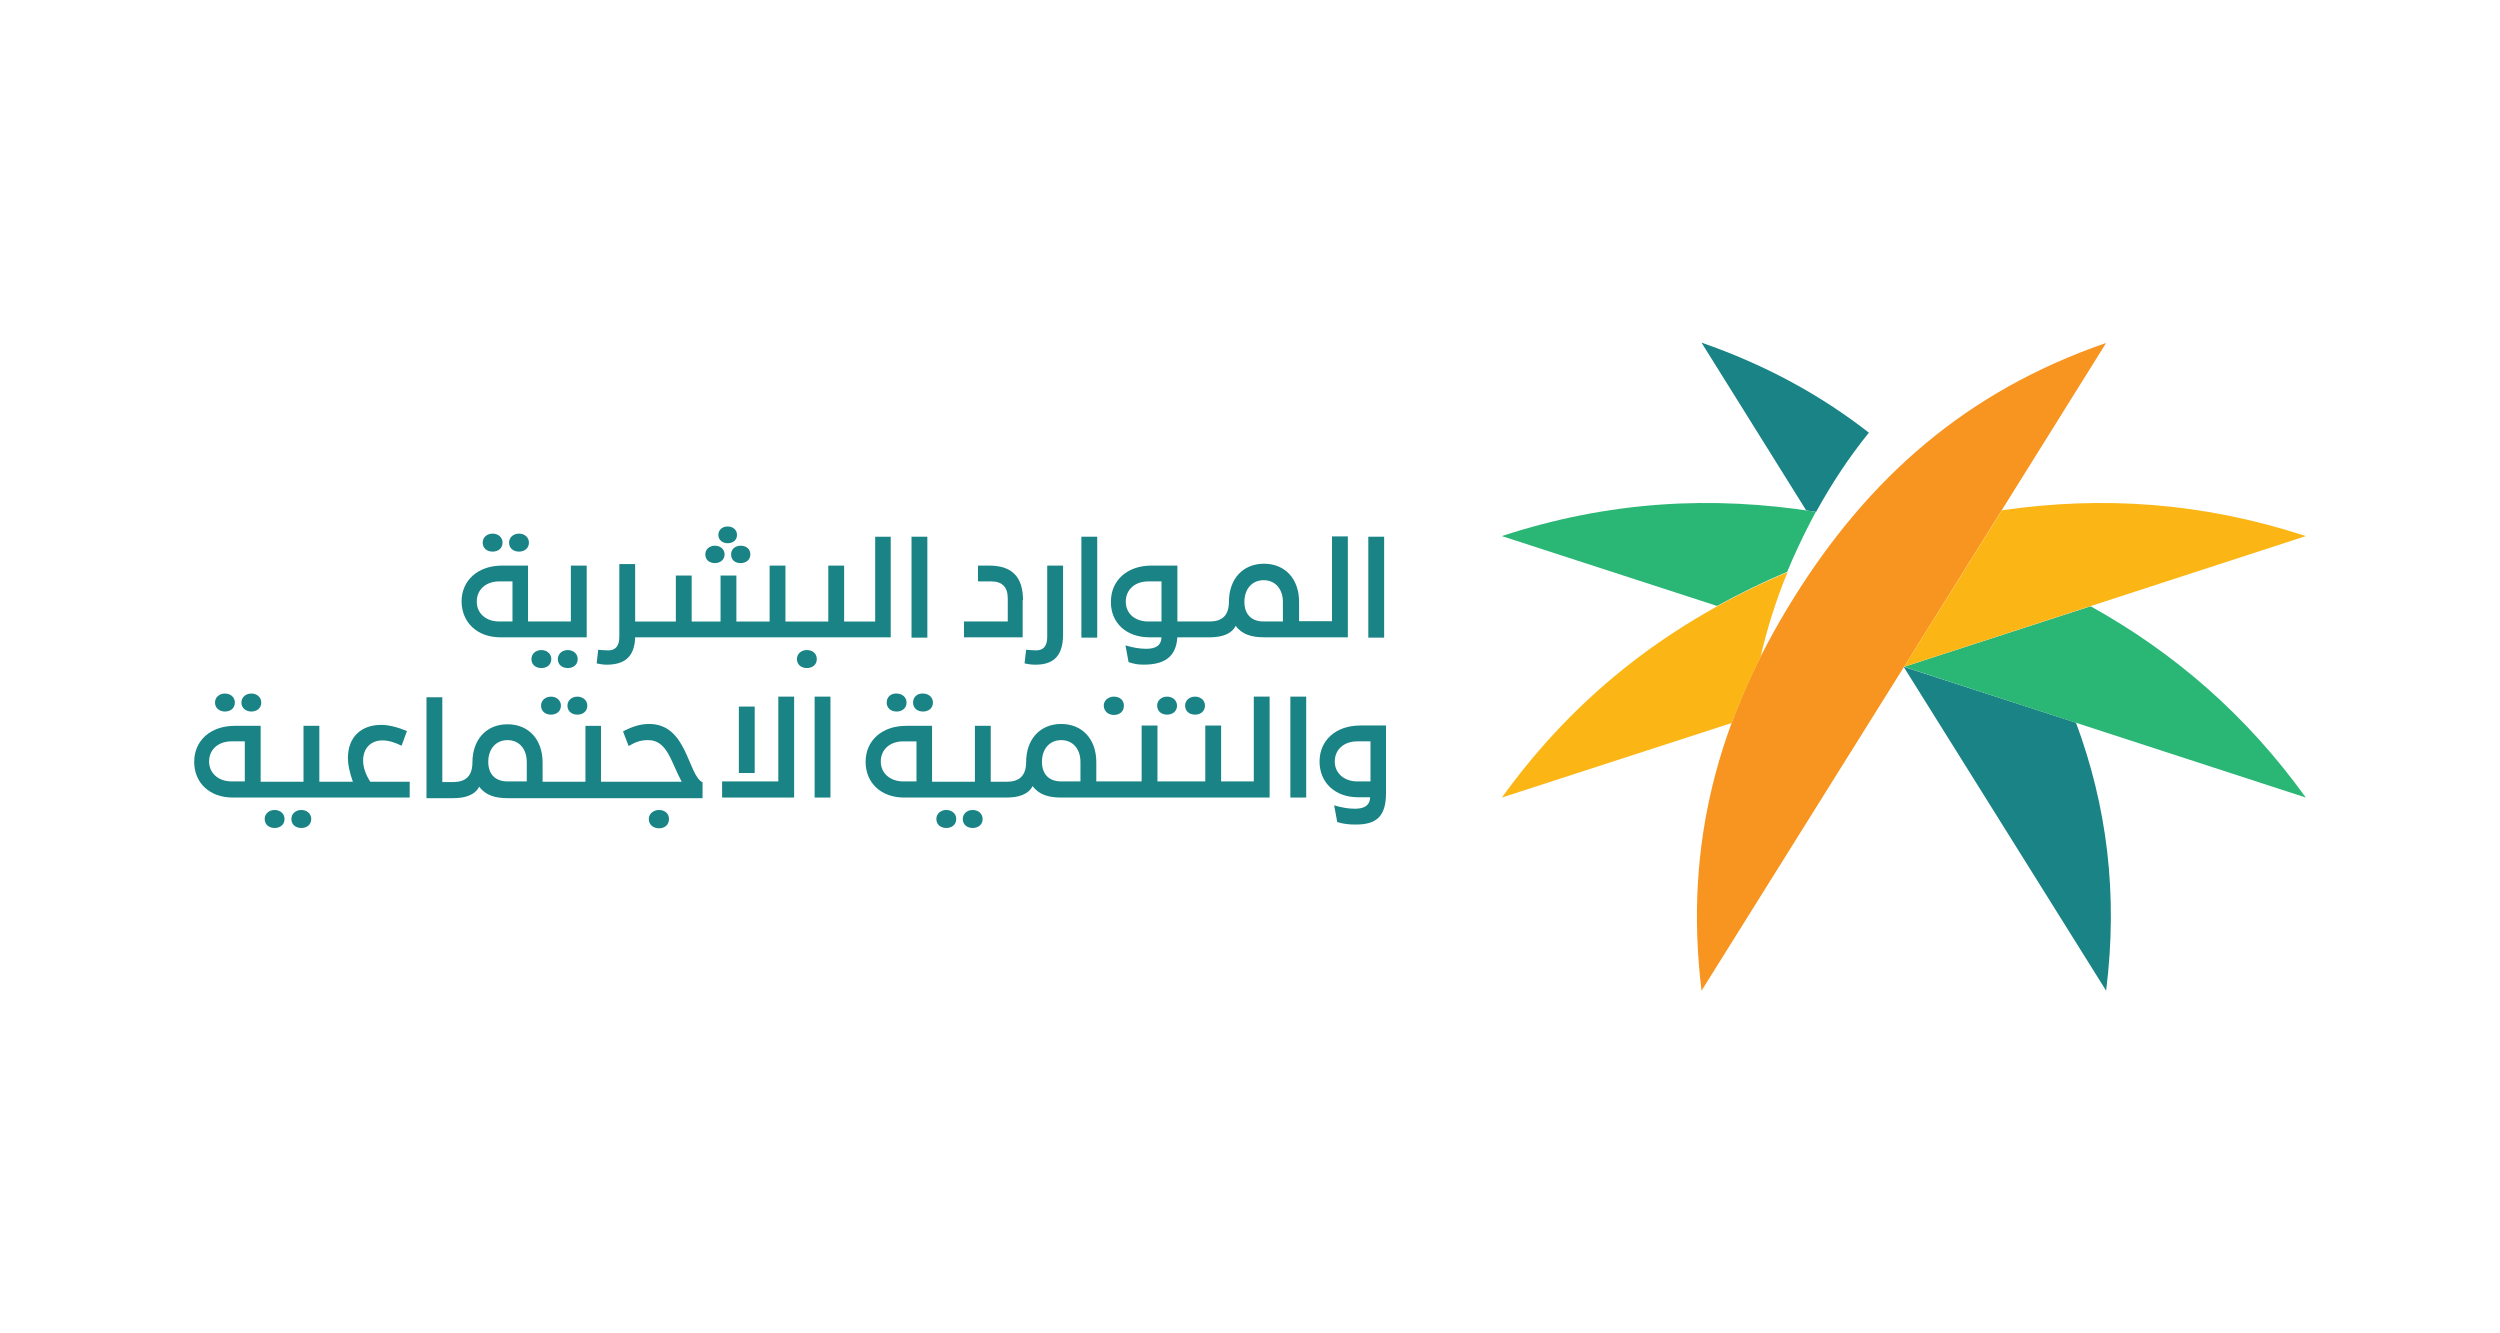 <svg xmlns="http://www.w3.org/2000/svg" id="Layer_1" data-name="Layer 1" viewBox="0 0 1500 800"><defs><style>      .cls-1 {        fill: #2ab675;      }      .cls-2 {        fill: #fbb615;      }      .cls-3 {        fill: #f89521;      }      .cls-4 {        fill: #198386;      }    </style></defs><g><g><path class="cls-4" d="M134.96,426.92c3.17,0,5.96-1.86,5.96-5.4,0-3.17-2.61-5.4-5.96-5.4s-5.96,2.24-5.96,5.4c0,3.54,2.98,5.4,5.96,5.4Z"></path><path class="cls-4" d="M150.8,426.92c3.17,0,5.96-1.86,5.96-5.4,0-3.17-2.61-5.4-5.96-5.4s-5.96,2.24-5.96,5.4c0,3.54,2.98,5.4,5.96,5.4Z"></path><path class="cls-4" d="M164.77,485.99c-3.35,0-5.96,2.24-5.96,5.4,0,3.54,2.79,5.4,5.96,5.4s5.96-1.86,5.96-5.4c0-3.17-2.61-5.4-5.96-5.4Z"></path><path class="cls-4" d="M180.79,485.99c-3.35,0-5.96,2.24-5.96,5.4,0,3.54,2.79,5.4,5.96,5.4s5.96-1.86,5.96-5.4c0-3.17-2.61-5.4-5.96-5.4Z"></path><path class="cls-4" d="M217.87,456.36c0-7.64,4.84-12.11,11.55-12.11,3.73,0,7.27,1.12,11.55,3.17l3.17-8.76c-5.59-2.42-10.99-3.73-15.46-3.73-11.74,0-19.94,7.08-19.94,19.94,0,3.73,.93,8.38,2.98,14.16h-20.12v-33.54h-9.5v33.54h-25.71v-33.54h-15.46c-14.72,0-24.41,8.94-24.41,21.61h0c0,12.67,9.32,21.43,23.1,21.43h106.2v-9.5h-23.66c-2.79-4.29-4.29-8.76-4.29-12.67Zm-70.99,12.48h-8.01c-7.64,0-13.42-4.84-13.42-11.92h0c0-7.27,5.59-12.11,13.42-12.11h8.01v24.04Z"></path><path class="cls-4" d="M330.59,428.79c3.17,0,5.96-1.86,5.96-5.4,0-3.17-2.61-5.4-5.96-5.4s-5.96,2.24-5.96,5.4c0,3.54,2.79,5.4,5.96,5.4Z"></path><path class="cls-4" d="M346.43,428.79c3.17,0,5.96-1.86,5.96-5.4,0-3.17-2.61-5.4-5.96-5.4s-5.96,2.24-5.96,5.4c0,3.54,2.79,5.4,5.96,5.4Z"></path><path class="cls-4" d="M389.47,434.38c-5.4,0-10.43,1.68-15.65,4.47l3.35,8.76c4.47-2.61,7.45-3.54,11.74-3.54,11.55,0,13.79,13.42,20.12,24.97h-48.44v-33.54h-9.32v33.54h-25.71v-11.55c0-13.79-8.38-22.92-21.05-22.92h0c-12.67,0-21.05,9.13-21.05,22.92v-.19c0,8.2-3.91,11.92-11.55,11.92h-6.52v-50.87h-9.5v60.55h16.02c6.89,0,12.86-1.68,15.65-6.89,3.73,5.22,9.69,6.89,16.96,6.89h117.01v-9.5c-8.94-4.47-9.13-35.03-32.05-35.03Zm-73.41,34.47h-11.55c-6.89,0-11.55-3.91-11.55-11.74h0c0-7.83,4.66-13.04,11.55-13.04h0c6.89,0,11.55,5.22,11.55,13.04v11.74Z"></path><path class="cls-4" d="M395.43,485.99c-3.35,0-6.15,2.24-6.15,5.4,0,3.73,2.98,5.59,6.15,5.59s5.96-1.86,5.96-5.59c0-3.35-2.61-5.4-5.96-5.4Z"></path><polygon class="cls-4" points="466.98 468.85 433.26 468.85 433.26 478.53 476.48 478.53 476.48 417.98 466.98 417.98 466.98 468.85"></polygon><rect class="cls-4" x="443.32" y="423.94" width="9.5" height="39.87"></rect><rect class="cls-4" x="488.78" y="417.98" width="9.5" height="60.55"></rect></g><g><path class="cls-4" d="M532.01,421.52c0,3.54,2.79,5.4,5.96,5.4s5.96-1.86,5.96-5.4c0-3.17-2.61-5.4-5.96-5.4-3.35-.19-5.96,2.05-5.96,5.4Z"></path><path class="cls-4" d="M547.84,421.52c0,3.54,2.79,5.4,5.96,5.4s5.96-1.86,5.96-5.4c0-3.17-2.61-5.4-5.96-5.4-3.35-.19-5.96,2.05-5.96,5.4Z"></path><path class="cls-4" d="M567.78,485.99c-3.35,0-5.96,2.24-5.96,5.4,0,3.54,2.79,5.4,5.96,5.4s5.96-1.86,5.96-5.4c0-3.17-2.61-5.4-5.96-5.4Z"></path><path class="cls-4" d="M583.62,485.99c-3.35,0-5.96,2.24-5.96,5.4,0,3.54,2.79,5.4,5.96,5.4s5.96-1.86,5.96-5.4c0-3.17-2.61-5.4-5.96-5.4Z"></path><path class="cls-4" d="M668.39,428.97c3.17,0,5.96-1.86,5.96-5.59,0-3.35-2.61-5.4-5.96-5.4s-6.15,2.24-6.15,5.4c.19,3.73,2.98,5.59,6.15,5.59Z"></path><path class="cls-4" d="M700.25,417.98c-3.35,0-5.96,2.24-5.96,5.4,0,3.54,2.79,5.4,5.96,5.4s5.96-1.86,5.96-5.4c0-3.17-2.61-5.4-5.96-5.4Z"></path><path class="cls-4" d="M711.06,423.38c0,3.54,2.79,5.4,5.96,5.4s5.96-1.86,5.96-5.4c0-3.17-2.61-5.4-5.96-5.4s-5.96,2.24-5.96,5.4Z"></path><path class="cls-4" d="M752.61,468.85h-19.94v-33.54h-9.5v33.54h-28.69v-33.54h-9.5v33.54h-27.2v-11.55c0-13.79-8.38-22.92-21.05-22.92h0c-12.67,0-21.05,9.13-21.05,22.92v-.19c0,8.2-3.91,11.92-11.55,11.92h-9.69v-33.54h-9.5v33.54h-25.71v-33.54h-15.46c-14.72,0-24.41,8.94-24.41,21.61h0c0,12.67,9.32,21.43,23.1,21.43h61.49c6.89,0,12.86-1.68,15.65-6.89,3.73,5.22,9.69,6.89,16.96,6.89h125.21v-60.55h-9.5v50.87h.37Zm-202.72,0h-8.01c-7.64,0-13.42-4.84-13.42-11.92h0c0-7.27,5.59-12.11,13.42-12.11h8.01v24.04Zm98.38,0h-11.55c-6.89,0-11.55-3.91-11.55-11.74h0c0-7.83,4.66-13.04,11.55-13.04h0c6.89,0,11.55,5.22,11.55,13.04v11.74Z"></path><rect class="cls-4" x="774.22" y="417.98" width="9.5" height="60.55"></rect><path class="cls-4" d="M816.14,435.31c-14.72,0-24.41,8.94-24.41,21.61h0c0,12.67,9.32,21.43,23.1,21.43h7.27c-.19,5.22-3.91,6.89-9.13,6.89-4.1,0-8.2-.75-12.48-2.05l1.86,10.06c3.73,1.12,7.08,1.49,10.99,1.49,12.11,0,18.26-4.47,18.26-18.82v-40.62h-15.46Zm6.15,21.43h0v12.11h-8.01c-7.64,0-13.42-4.84-13.42-11.92h0c0-7.27,5.59-12.11,13.42-12.11h8.01v11.92Z"></path></g><g><path class="cls-4" d="M613.8,360.03c0-13.6-6.33-20.68-20.31-20.68h-6.71v9.5h8.01c6.52,0,9.87,3.35,9.87,10.25v13.79h-26.27v9.5h35.21v-22.36h.19Z"></path><path class="cls-4" d="M637.84,380.72v-41.36h-9.5v42.85c0,5.96-2.79,8.01-6.71,8.01-1.86,0-3.54-.19-5.96-.37l-.93,8.2c1.86,.37,3.91,.75,5.96,.75,10.06,.19,17.14-3.91,17.14-18.07Z"></path><rect class="cls-4" x="648.83" y="322.03" width="9.5" height="60.55"></rect><path class="cls-4" d="M689.63,382.39h7.27c-.19,5.22-3.91,6.89-9.13,6.89-4.1,0-8.2-.75-12.48-2.05l1.86,10.06c3.73,1.12,5.22,1.49,9.13,1.49,11.37,0,19.38-3.91,20.12-16.4h20.31c6.52-.19,12.11-1.86,14.72-6.89,3.73,5.22,9.69,6.89,16.96,6.89h50.31v-60.55h-9.5v50.87h-19.75v-11.55c0-13.79-8.38-22.92-21.05-22.92h0c-12.67,0-21.05,9.13-21.05,22.92v-.19c0,8.2-3.91,11.92-11.55,11.92h-19.38v-33.54h-15.46c-14.72,0-24.41,8.94-24.41,21.61h0c-.19,12.67,9.13,21.43,23.1,21.43Zm57.01-21.24c0-7.83,4.66-13.04,11.55-13.04h0c6.89,0,11.55,5.22,11.55,13.04v11.74h-11.55c-6.89,0-11.55-3.91-11.55-11.74h0Zm-71.17-.19c0-7.27,5.59-12.11,13.42-12.11h8.01v11.92h0v12.11h-8.01c-7.83,0-13.42-4.66-13.42-11.92h0Z"></path><rect class="cls-4" x="820.99" y="322.03" width="9.5" height="60.55"></rect></g><g><path class="cls-4" d="M311.4,330.97c3.17,0,5.96-1.86,5.96-5.4,0-3.17-2.61-5.4-5.96-5.4s-5.96,2.24-5.96,5.4c0,3.54,2.79,5.4,5.96,5.4Z"></path><path class="cls-4" d="M295.57,330.97c3.17,0,5.96-1.86,5.96-5.4,0-3.17-2.61-5.4-5.96-5.4s-5.96,2.24-5.96,5.4c0,3.54,2.79,5.4,5.96,5.4Z"></path><path class="cls-4" d="M300.22,382.39h51.8v-43.04h-9.5v33.54h-25.71v-33.54h-15.46c-14.72,0-24.41,8.94-24.41,21.61h0c.19,12.67,9.5,21.43,23.29,21.43Zm-14.16-21.43c0-7.27,5.59-12.11,13.42-12.11h8.01v24.04h-8.01c-7.64,0-13.42-4.66-13.42-11.92h0Z"></path><path class="cls-4" d="M436.61,325.94c2.98,0,5.59-1.68,5.59-5.03,0-2.98-2.42-5.03-5.59-5.03s-5.59,2.05-5.59,5.03c0,3.35,2.79,5.03,5.59,5.03Z"></path><path class="cls-4" d="M428.97,337.86c2.98,0,5.78-1.86,5.78-5.22,0-3.17-2.61-5.22-5.78-5.22s-5.78,2.05-5.78,5.22c0,3.54,2.79,5.22,5.78,5.22Z"></path><path class="cls-4" d="M438.66,332.65c0,3.54,2.61,5.22,5.78,5.22,2.98,0,5.78-1.86,5.78-5.22,0-3.17-2.42-5.22-5.78-5.22s-5.78,2.05-5.78,5.22Z"></path><path class="cls-4" d="M534.61,322.03h-9.5v50.87h-18.63v-33.54h-9.5v33.54h-25.71v-33.54h-9.5v33.54h-19.94v-27.58h-9.5v27.58h-17.33v-27.58h-9.5v27.58h-24.41v-34.47h-9.5v43.79c0,5.96-2.79,8.01-6.71,8.01-1.86,0-3.54-.19-5.96-.37l-.93,8.2c1.86,.37,3.91,.75,5.96,.75,9.69,0,16.77-3.73,17.14-16.4h153.34v-60.37h.19Z"></path><rect class="cls-4" x="546.91" y="322.03" width="9.5" height="60.55"></rect><path class="cls-4" d="M330.78,395.44c0-3.17-2.61-5.4-5.96-5.4s-5.96,2.24-5.96,5.4c0,3.54,2.79,5.4,5.96,5.4s5.96-1.86,5.96-5.4Z"></path><path class="cls-4" d="M346.62,395.44c0-3.17-2.61-5.4-5.96-5.4s-5.96,2.24-5.96,5.4c0,3.54,2.79,5.4,5.96,5.4s5.96-1.86,5.96-5.4Z"></path><path class="cls-4" d="M484.12,390.03c-3.35,0-5.96,2.24-5.96,5.4,0,3.54,2.79,5.4,5.96,5.4s5.96-1.86,5.96-5.4c0-3.17-2.42-5.4-5.96-5.4Z"></path></g></g><g><path class="cls-4" d="M1083.7,306.19c2.05,.37,3.91,.75,5.96,.93,9.32-16.96,19.75-32.79,31.67-47.51-28.88-22.54-61.86-40.62-100.43-54.03l62.79,100.61Zm161.91,127.44l-103.41-33.54,121.48,194.33c7.27-58.5,.37-111.05-18.07-160.79Z"></path><path class="cls-3" d="M1076.25,358.73c44.72-71.55,103.03-123.9,187.44-152.97l-121.29,194.33-121.48,194.33c-10.81-88.69,10.62-163.96,55.34-235.69Z"></path><path class="cls-1" d="M901.11,321.65l129.12,41.92c13.6-7.45,27.58-14.35,42.11-20.5,1.86-4.66,3.91-9.13,5.96-13.6,3.54-7.64,7.27-15.09,11.18-22.36-62.23-9.87-124.09-6.52-188.37,14.53Zm353.26,42.11l-111.98,36.33,241.1,78.44c-35.96-49.93-79.19-87.01-129.12-114.77Z"></path><path class="cls-2" d="M901.11,478.53l137.88-44.72c5.03-13.42,10.81-26.46,17.33-39.5,3.91-17.14,9.32-34.28,16.21-51.05-68.38,29.07-125.58,71.73-171.41,135.27Zm299.97-172.35l-58.69,93.91,241.1-78.44c-62.04-20.31-122.23-24.22-182.41-15.46Z"></path></g></svg>